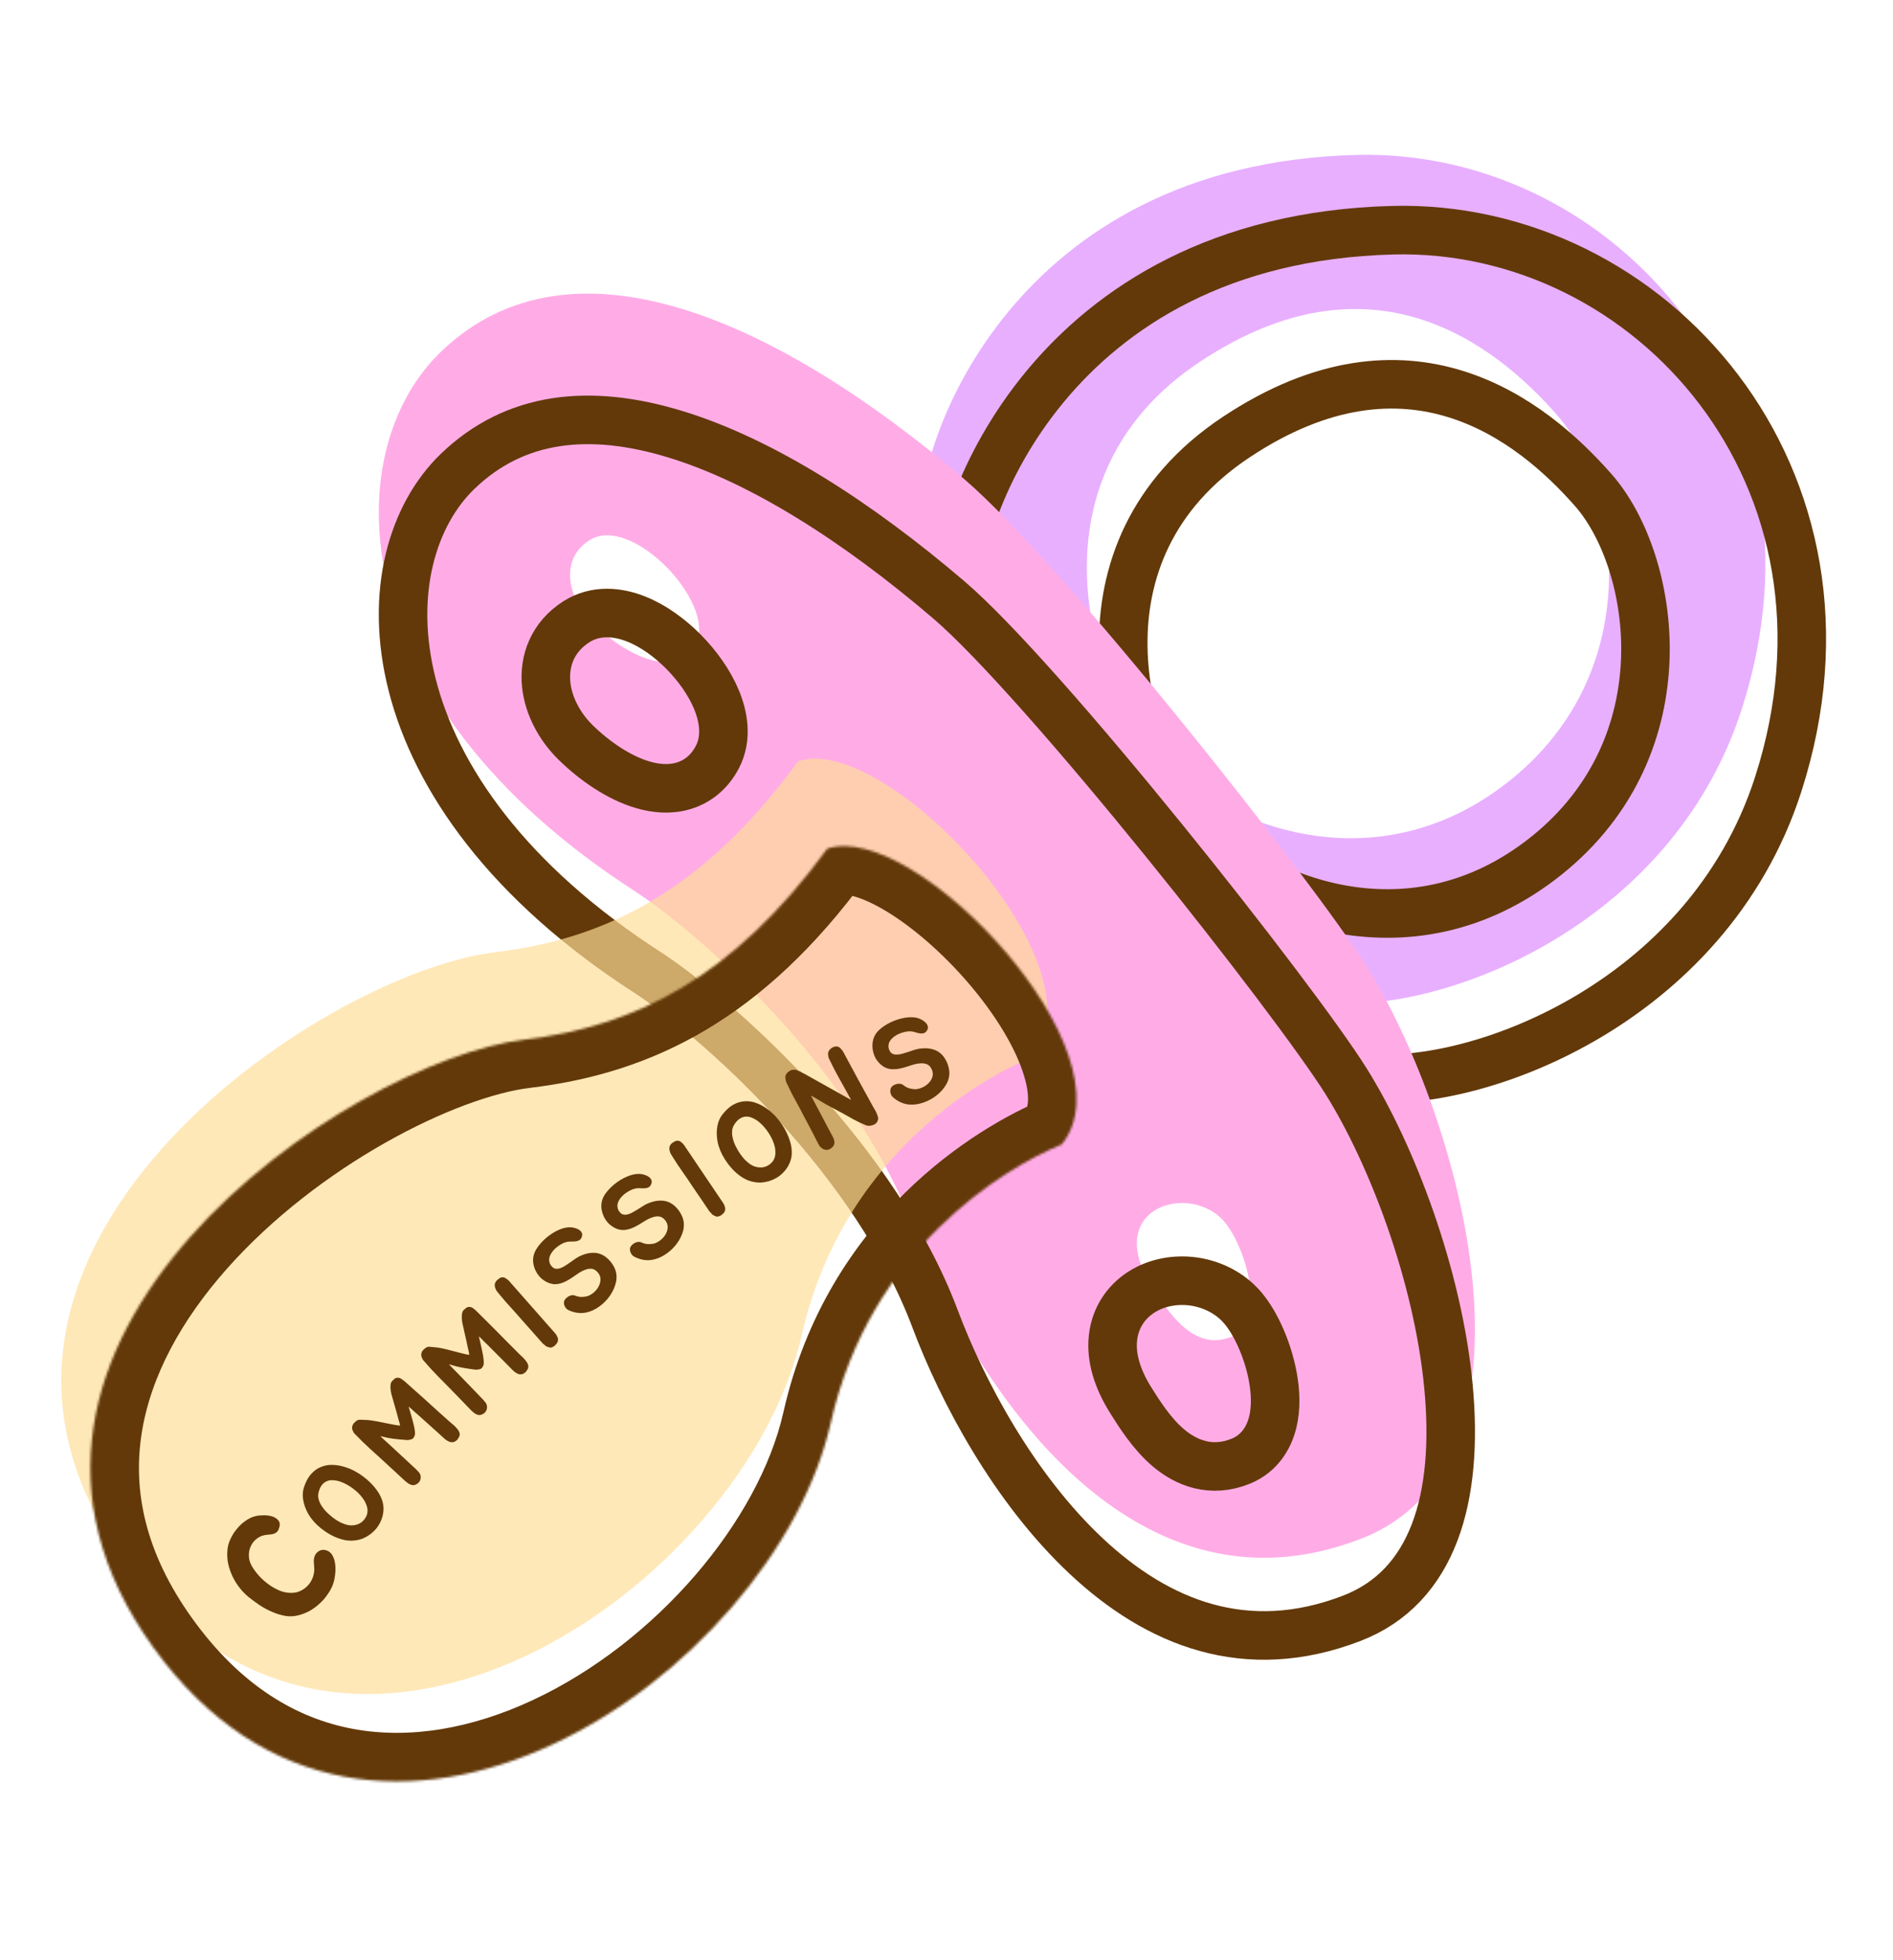 <svg width="780" height="807" viewBox="0 0 780 807" fill="none" xmlns="http://www.w3.org/2000/svg">
<g filter="url(#filter0_d_9_189)">
<g filter="url(#filter1_i_9_189)">
<path fill-rule="evenodd" clip-rule="evenodd" d="M716.671 309.069C687.226 400.33 589.631 435.562 544.465 429.652C508.899 375.118 480.482 338.275 378.769 227.924C377.538 199.982 415.718 84.582 557.713 80.804C663.976 77.978 757.424 182.764 716.671 309.069ZM640.5 187.819C666.162 216.988 678.506 292.576 621.131 338.431C563.757 384.287 497.763 354.672 472.453 325.564C447.142 296.457 422.468 213.039 493.402 165.989C564.336 118.939 614.838 158.649 640.5 187.819Z" fill="#E8AFFF"/>
</g>
<path fill-rule="evenodd" clip-rule="evenodd" d="M716.671 309.069C687.226 400.33 589.631 435.562 544.465 429.652C508.899 375.118 480.482 338.275 378.769 227.924C377.538 199.982 415.718 84.582 557.713 80.804C663.976 77.978 757.424 182.764 716.671 309.069ZM640.5 187.819C666.162 216.988 678.506 292.576 621.131 338.431C563.757 384.287 497.763 354.672 472.453 325.564C447.142 296.457 422.468 213.039 493.402 165.989C564.336 118.939 614.838 158.649 640.5 187.819Z" stroke="#633909" stroke-width="20"/>
<g filter="url(#filter2_i_9_189)">
<path fill-rule="evenodd" clip-rule="evenodd" d="M544.614 661.747C448.269 698.884 383.024 594.126 359.949 532.661C336.874 471.196 277.415 416.45 246.521 395.6C124.722 317.646 122.362 214.545 165.647 172.888C219.753 120.818 305.42 160.567 381.29 225.288C421.547 259.629 525.527 391.462 547.159 426.019C586.416 488.734 625.038 630.746 544.614 661.747ZM228.109 284.534C242.112 298.298 262.967 308.137 270.757 293.08C279.324 276.519 244.265 239.494 226.933 250.44C214.222 258.467 218.09 274.685 228.109 284.534ZM458.309 557.193C465.516 568.732 476.031 584.8 491.527 578.453C507.022 572.105 496.559 538.266 486.833 529.363C471.55 515.373 439.178 526.562 458.309 557.193Z" fill="#FFACE6"/>
</g>
<path d="M541.017 652.416C497.504 669.188 461.036 654.386 431.638 626.878C401.911 599.063 380.533 559.038 369.311 529.147C357.175 496.821 335.678 466.704 313.595 442.204C291.487 417.676 268.291 398.228 252.115 387.311L252.014 387.242L251.912 387.177C192.655 349.252 163.512 305.916 153.866 268.158C144.175 230.223 154.011 197.965 172.581 180.094C196.167 157.395 226.889 154 262.383 164.855C298.168 175.799 337.332 200.934 374.8 232.896C394.109 249.368 429.601 290.166 463.444 331.873C497.191 373.464 528.231 414.629 538.682 431.325C557.547 461.462 576.461 511.166 580.812 556.727C585.236 603.047 574.45 639.529 541.017 652.416ZM248.981 309.22C254.078 310.696 259.93 311.325 265.647 309.612C271.699 307.798 276.538 303.668 279.638 297.676C283.782 289.666 282.001 280.767 279.188 274.035C276.239 266.979 271.294 260.096 265.663 254.409C260.05 248.74 253.178 243.679 245.945 240.845C238.818 238.052 229.689 236.872 221.593 241.985C211.66 248.258 208.085 258.204 209.047 267.802C209.954 276.844 214.758 285.432 221.098 291.665C228.793 299.228 238.901 306.301 248.981 309.22ZM465.317 582.136C472.636 588.384 483.04 592.735 495.317 587.706C502.958 584.576 506.829 578.094 508.402 571.771C509.918 565.679 509.562 559.018 508.474 553.068C507.365 547 505.359 540.925 502.914 535.675C500.555 530.608 497.406 525.484 493.586 521.987C482.651 511.977 465.758 510.765 454.271 518.125C448.142 522.051 443.56 528.457 442.61 536.826C441.69 544.923 444.294 553.631 449.827 562.49C453.313 568.071 458.495 576.314 465.317 582.136Z" stroke="#633909" stroke-width="20"/>
<mask id="path-4-inside-1_9_189" fill="white">
<path d="M326.322 571.913C342.46 500.455 397.138 467.339 421.505 457.26C451.787 419.471 360.908 323.352 324.883 335.484C285.641 389.149 245.224 408.72 200.118 414.116C127.738 422.774 -43.609 538.517 47.141 664.392C137.892 790.267 302.904 675.603 326.322 571.913Z"/>
</mask>
<g filter="url(#filter3_i_9_189)">
<path d="M326.322 571.913C342.46 500.455 397.138 467.339 421.505 457.26C451.787 419.471 360.908 323.352 324.883 335.484C285.641 389.149 245.224 408.72 200.118 414.116C127.738 422.774 -43.609 538.517 47.141 664.392C137.892 790.267 302.904 675.603 326.322 571.913Z" fill="#FFDE97" fill-opacity="0.68"/>
</g>
<path d="M421.505 457.26L429.15 475.741L433.899 473.777L437.113 469.766L421.505 457.26ZM326.322 571.913L345.83 576.319L326.322 571.913ZM47.141 664.392L30.918 676.088L30.918 676.088L47.141 664.392ZM200.118 414.116L202.493 433.974L202.493 433.974L200.118 414.116ZM324.883 335.484L318.5 316.529L312.485 318.555L308.738 323.678L324.883 335.484ZM421.505 457.26L413.861 438.778C386.264 450.193 324.938 487.253 306.813 567.507L326.322 571.913L345.83 576.319C359.982 513.656 408.011 484.485 429.15 475.741L421.505 457.26ZM326.322 571.913L306.813 567.507C296.683 612.36 254.393 662.393 203.528 686.113C178.538 697.767 152.945 702.351 129.421 697.966C106.333 693.661 83.328 680.386 63.364 652.695L47.141 664.392L30.918 676.088C56.329 711.335 87.982 730.929 122.09 737.288C155.761 743.565 189.9 736.604 220.434 722.365C280.617 694.3 332.542 635.157 345.83 576.319L326.322 571.913ZM47.141 664.392L63.364 652.695C43.535 625.191 38.769 599.6 42.345 576.454C46.016 552.703 58.805 529.574 77.425 508.561C95.988 487.611 119.522 469.722 142.761 456.583C166.273 443.29 187.958 435.713 202.493 433.974L200.118 414.116L197.742 394.257C176.087 396.848 149.211 406.986 123.075 421.763C96.665 436.694 69.463 457.232 47.487 482.034C25.566 506.773 8.01 536.723 2.815 570.346C-2.475 604.574 5.372 640.655 30.918 676.088L47.141 664.392ZM200.118 414.116L202.493 433.974C253.311 427.895 298.635 405.262 341.027 347.289L324.883 335.484L308.738 323.678C272.648 373.035 237.136 389.545 197.742 394.257L200.118 414.116ZM324.883 335.484L331.265 354.438C330.82 354.588 331.929 354.08 335.544 355.029C339.038 355.945 343.642 357.915 349.12 361.213C360.076 367.81 372.286 378.364 382.899 390.697C393.585 403.115 401.585 416.097 405.321 427.044C409.221 438.47 407.188 443.144 405.898 444.753L421.505 457.26L437.113 469.766C450.964 452.481 448.927 430.969 443.177 414.124C437.265 396.8 425.971 379.425 413.219 364.607C400.394 349.703 385.023 336.14 369.753 326.946C362.118 322.348 353.948 318.503 345.695 316.338C337.563 314.204 327.952 313.347 318.5 316.529L324.883 335.484Z" fill="#633909" mask="url(#path-4-inside-1_9_189)"/>
<path d="M117.795 624.279C119.129 624.521 120.144 625.191 120.84 626.289C121.5 627.363 121.922 628.634 122.104 630.104C122.286 631.574 122.266 633.112 122.044 634.719C121.846 636.29 121.509 637.688 121.031 638.913C120.482 640.243 119.743 641.547 118.815 642.825C117.946 644.092 116.908 645.268 115.698 646.353C114.548 647.427 113.269 648.387 111.862 649.232C110.444 650.019 108.962 650.633 107.418 651.074C105.553 651.606 103.675 651.742 101.785 651.481C99.884 651.16 98.016 650.603 96.18 649.81C94.344 649.017 92.604 648.084 90.961 647.009C89.307 645.875 87.795 644.761 86.425 643.666C85.195 642.668 84.021 641.475 82.903 640.088C81.785 638.701 80.81 637.179 79.98 635.523C79.138 633.808 78.498 632.025 78.061 630.173C77.647 628.286 77.53 626.344 77.71 624.346C77.825 622.821 78.234 621.317 78.94 619.835C79.635 618.294 80.523 616.885 81.604 615.609C82.675 614.274 83.879 613.159 85.216 612.265C86.542 611.312 87.911 610.673 89.324 610.348C90.202 610.123 91.287 610.012 92.576 610.017C93.891 609.987 95.102 610.145 96.21 610.49C97.317 610.836 98.18 611.427 98.796 612.264C99.401 613.041 99.447 614.106 98.932 615.461C98.735 616.05 98.469 616.514 98.133 616.853C97.762 617.167 97.362 617.411 96.934 617.583C96.471 617.731 95.984 617.837 95.474 617.901C94.965 617.966 94.467 618.012 93.981 618.042C92.382 618.187 91.02 618.701 89.896 619.586C88.737 620.447 87.877 621.513 87.316 622.784C86.744 623.995 86.49 625.347 86.554 626.839C86.606 628.272 87.015 629.638 87.779 630.938C88.589 632.321 89.595 633.683 90.797 635.024C91.987 636.306 93.31 637.471 94.764 638.52C96.182 639.544 97.674 640.386 99.24 641.045C100.83 641.669 102.405 641.974 103.968 641.958C105.198 641.974 106.355 641.759 107.438 641.311C108.545 640.828 109.529 640.184 110.392 639.379C111.254 638.573 111.941 637.647 112.452 636.601C112.986 635.519 113.321 634.352 113.456 633.099C113.508 632.721 113.519 632.289 113.49 631.803C113.45 631.259 113.41 630.714 113.369 630.169C113.329 629.624 113.306 629.091 113.301 628.57C113.32 628.014 113.422 627.489 113.606 626.994C113.829 626.216 114.317 625.542 115.07 624.972C115.847 624.366 116.755 624.135 117.795 624.279ZM109.267 598.397C110.02 596.135 111 594.335 112.208 592.997C113.437 591.632 114.825 590.654 116.374 590.061C117.896 589.447 119.503 589.18 121.195 589.26C122.907 589.313 124.624 589.627 126.345 590.201C127.645 590.607 128.923 591.145 130.181 591.817C131.438 592.488 132.622 593.25 133.733 594.103C134.838 594.909 135.858 595.795 136.791 596.762C137.745 597.702 138.559 598.658 139.232 599.629C139.703 600.266 140.102 600.887 140.427 601.492C140.753 602.097 141.047 602.741 141.31 603.424C141.903 604.973 142.131 606.548 141.995 608.151C141.879 609.728 141.473 611.241 140.775 612.691C140.313 613.689 139.726 614.629 139.015 615.511C138.277 616.372 137.46 617.148 136.561 617.836C135.637 618.504 134.644 619.073 133.58 619.543C132.511 619.966 131.391 620.24 130.219 620.365C128.792 620.542 127.363 620.482 125.932 620.185C124.476 619.867 123.075 619.401 121.729 618.787C120.357 618.151 119.069 617.412 117.864 616.57C116.66 615.727 115.57 614.848 114.595 613.933C113.698 613.081 112.819 612.073 111.959 610.909C111.121 609.719 110.425 608.43 109.874 607.043C109.322 605.657 108.968 604.237 108.813 602.784C108.652 601.284 108.803 599.821 109.267 598.397ZM133.27 602.722C132.301 601.427 131.031 600.188 129.458 599.006C127.885 597.823 126.246 596.908 124.541 596.261C123.481 595.877 122.461 595.655 121.483 595.594C120.499 595.486 119.598 595.594 118.78 595.919C117.982 596.218 117.269 596.757 116.642 597.535C116.014 598.313 115.546 599.371 115.239 600.708C115.064 601.509 115.056 602.316 115.214 603.128C115.394 603.915 115.69 604.689 116.103 605.451C116.538 606.187 117.03 606.904 117.579 607.604C118.149 608.278 118.735 608.879 119.337 609.407C119.969 610.003 120.673 610.591 121.446 611.172C122.193 611.732 122.996 612.25 123.853 612.727C124.705 613.158 125.573 613.515 126.457 613.799C127.315 614.063 128.181 614.184 129.056 614.161C130.378 614.114 131.551 613.775 132.574 613.144C133.591 612.466 134.352 611.602 134.856 610.552C135.695 608.874 135.627 607.02 134.651 604.992C134.331 604.22 133.871 603.463 133.27 602.722ZM171.708 573.619C171.982 573.912 172.257 574.229 172.533 574.57C172.809 574.911 173.026 575.266 173.186 575.636C173.37 576.028 173.446 576.39 173.415 576.722C173.415 577.218 173.26 577.662 172.948 578.054C172.758 578.512 172.492 578.879 172.152 579.155C171.811 579.431 171.456 579.648 171.086 579.808C170.55 579.951 170.056 579.975 169.603 579.879C169.147 579.736 168.714 579.544 168.301 579.305C167.888 579.065 167.497 578.777 167.127 578.441C166.756 578.105 166.411 577.791 166.09 577.5L163.203 574.878L157.506 569.772C157.111 569.414 156.803 569.133 156.581 568.932C156.358 568.73 156.161 568.551 155.988 568.394C155.791 568.215 155.57 568.037 155.325 567.86C155.079 567.635 154.733 567.322 154.289 566.918C154.215 566.851 154.092 566.739 153.919 566.582C153.744 566.378 153.227 565.931 152.368 565.241C153.098 567.66 153.665 569.639 154.069 571.177C154.472 572.667 154.742 573.881 154.882 574.819C155.019 575.709 155.041 576.404 154.947 576.904C154.828 577.381 154.625 577.804 154.335 578.172C154.181 578.392 153.965 578.556 153.687 578.664C153.409 578.771 153.106 578.857 152.779 578.92C152.474 578.958 152.169 578.996 151.864 579.035C151.557 579.026 151.284 579.003 151.047 578.968C149.768 578.888 148.275 578.747 146.566 578.546C144.858 578.346 142.904 577.968 140.707 577.413C140.731 577.435 141.127 577.817 141.895 578.559C142.684 579.276 143.671 580.172 144.856 581.248C146.016 582.301 147.263 583.457 148.598 584.714C149.93 585.924 151.165 587.068 152.303 588.146C153.463 589.199 154.426 590.096 155.193 590.838C155.936 591.557 156.296 591.929 156.274 591.954C156.693 592.335 156.998 592.792 157.189 593.326C157.355 593.837 157.393 594.366 157.301 594.913C157.232 595.436 157.008 595.93 156.629 596.397C156.25 596.864 155.69 597.233 154.948 597.504C154.459 597.646 153.951 597.635 153.424 597.472C152.92 597.284 152.485 597.069 152.119 596.827C151.751 596.538 151.396 596.26 151.052 595.993C150.732 595.702 150.399 595.399 150.053 595.085L147.199 592.427L141.533 587.213L136.573 582.709C134.426 580.759 132.383 578.769 130.445 576.739C130.173 576.492 129.949 576.244 129.772 575.993C129.592 575.695 129.436 575.395 129.304 575.095C129.088 574.539 129.027 574.011 129.121 573.511C129.235 572.939 129.483 572.443 129.864 572.024C130.021 571.851 130.179 571.702 130.338 571.576C130.495 571.404 130.653 571.254 130.812 571.129C131.359 570.725 132.036 570.574 132.843 570.677C133.648 570.732 134.369 570.757 135.006 570.75C135.407 570.754 135.869 570.791 136.391 570.86C136.914 570.929 137.449 571.01 137.996 571.101C138.543 571.193 139.067 571.286 139.567 571.38C140.067 571.473 140.507 571.558 140.889 571.634C142.508 571.934 143.973 572.229 145.285 572.52C146.619 572.786 147.797 572.977 148.817 573.093C148.81 572.952 148.79 572.776 148.756 572.565C148.698 572.332 148.639 572.099 148.581 571.866C148.52 571.585 148.449 571.341 148.368 571.133C148.31 570.899 148.254 570.713 148.2 570.574C148.029 569.969 147.871 569.375 147.725 568.792C147.554 568.187 147.382 567.558 147.209 566.905C147.034 566.206 146.822 565.473 146.572 564.706C146.345 563.915 146.089 563.007 145.804 561.982C145.665 561.541 145.508 560.994 145.335 560.341C145.162 559.689 145.035 559.011 144.954 558.307C144.873 557.603 144.865 556.942 144.93 556.326C144.992 555.662 145.203 555.132 145.561 554.738C145.74 554.54 145.91 554.379 146.069 554.253C146.203 554.105 146.35 553.968 146.509 553.842C146.803 553.569 147.196 553.408 147.689 553.361C148.066 553.343 148.41 553.385 148.722 553.488C149.132 553.681 149.46 553.866 149.704 554.043C149.9 554.175 150.071 554.308 150.219 554.443C150.39 554.552 150.549 554.674 150.697 554.809C152.079 556.064 153.46 557.295 154.839 558.503C156.219 559.711 157.6 560.942 158.982 562.197C160.66 563.721 162.387 565.289 164.164 566.903C165.963 568.492 167.702 570.048 169.38 571.572C169.725 571.885 170.106 572.209 170.524 572.543C170.941 572.877 171.336 573.236 171.708 573.619ZM200.154 545.744C200.411 546.053 200.668 546.384 200.925 546.74C201.181 547.095 201.379 547.462 201.518 547.84C201.68 548.242 201.736 548.608 201.687 548.937C201.66 549.432 201.48 549.867 201.147 550.242C200.932 550.688 200.646 551.039 200.291 551.296C199.935 551.553 199.569 551.751 199.191 551.889C198.648 552.003 198.153 552 197.706 551.879C197.259 551.711 196.836 551.495 196.437 551.233C196.039 550.971 195.664 550.662 195.313 550.306C194.962 549.95 194.634 549.618 194.33 549.309L191.592 546.532L186.186 541.119C185.811 540.739 185.519 540.442 185.308 540.229C185.098 540.015 184.91 539.825 184.747 539.659C184.559 539.469 184.349 539.279 184.114 539.089C183.88 538.851 183.553 538.519 183.131 538.092C183.061 538.02 182.944 537.902 182.78 537.736C182.617 537.522 182.125 537.047 181.306 536.311C181.901 538.766 182.358 540.773 182.677 542.331C182.996 543.842 183.199 545.069 183.287 546.013C183.375 546.909 183.358 547.604 183.237 548.098C183.092 548.569 182.865 548.979 182.556 549.331C182.39 549.542 182.165 549.693 181.881 549.786C181.598 549.878 181.291 549.946 180.96 549.991C180.654 550.013 180.347 550.034 180.041 550.055C179.734 550.03 179.464 549.992 179.228 549.943C177.956 549.793 176.473 549.57 174.778 549.275C173.083 548.98 171.154 548.495 168.99 547.82C169.014 547.843 169.388 548.247 170.113 549.03C170.862 549.789 171.798 550.739 172.921 551.878C174.021 552.994 175.202 554.216 176.466 555.545C177.729 556.827 178.899 558.038 179.975 559.177C181.075 560.292 181.988 561.242 182.713 562.025C183.414 562.784 183.753 563.175 183.73 563.199C184.128 563.602 184.407 564.076 184.568 564.619C184.706 565.139 184.714 565.669 184.592 566.21C184.494 566.728 184.243 567.21 183.839 567.655C183.435 568.099 182.855 568.437 182.1 568.667C181.604 568.782 181.097 568.743 180.58 568.55C180.087 568.335 179.664 568.096 179.312 567.834C178.961 567.525 178.621 567.228 178.293 566.943C177.989 566.634 177.673 566.314 177.346 565.982L174.643 563.169L169.273 557.651L164.57 552.879C162.534 550.814 160.604 548.714 158.781 546.58C158.524 546.319 158.313 546.058 158.15 545.797C157.987 545.49 157.848 545.182 157.733 544.875C157.548 544.308 157.516 543.778 157.638 543.283C157.783 542.719 158.058 542.238 158.461 541.84C158.628 541.676 158.794 541.536 158.959 541.419C159.126 541.255 159.292 541.115 159.457 540.998C160.026 540.625 160.71 540.512 161.51 540.659C162.311 540.759 163.03 540.823 163.666 540.852C164.066 540.878 164.526 540.94 165.043 541.038C165.561 541.136 166.091 541.246 166.632 541.368C167.173 541.49 167.691 541.611 168.185 541.732C168.679 541.854 169.115 541.963 169.491 542.06C171.091 542.449 172.538 542.824 173.832 543.187C175.149 543.527 176.314 543.782 177.326 543.955C177.327 543.813 177.317 543.636 177.295 543.424C177.249 543.188 177.204 542.952 177.159 542.716C177.113 542.433 177.056 542.185 176.987 541.972C176.942 541.736 176.896 541.547 176.85 541.406C176.713 540.792 176.587 540.19 176.474 539.6C176.337 538.986 176.2 538.348 176.063 537.688C175.927 536.979 175.755 536.236 175.549 535.456C175.366 534.654 175.16 533.733 174.932 532.694C174.817 532.246 174.692 531.691 174.555 531.03C174.418 530.369 174.329 529.685 174.287 528.977C174.245 528.27 174.273 527.61 174.372 526.998C174.471 526.339 174.71 525.822 175.09 525.447C175.28 525.26 175.458 525.108 175.624 524.991C175.766 524.851 175.92 524.723 176.086 524.606C176.394 524.349 176.796 524.21 177.291 524.19C177.668 524.193 178.01 524.254 178.315 524.374C178.714 524.589 179.031 524.792 179.265 524.982C179.453 525.125 179.617 525.268 179.757 525.41C179.921 525.529 180.074 525.66 180.214 525.802C181.525 527.131 182.835 528.437 184.146 529.719C185.457 531.002 186.767 532.307 188.078 533.637C189.669 535.251 191.307 536.913 192.992 538.622C194.701 540.308 196.351 541.958 197.942 543.572C198.27 543.904 198.632 544.248 199.031 544.605C199.429 544.961 199.803 545.341 200.154 545.744ZM206.523 538.01L203.915 535.044L199.029 529.552C198.34 528.737 197.616 527.909 196.857 527.067C196.098 526.226 195.316 525.359 194.513 524.468C193.709 523.577 192.995 522.785 192.37 522.092C191.745 521.399 191.066 520.597 190.334 519.686L190.2 519.537C190.002 519.267 189.791 519.008 189.568 518.761C189.347 518.466 189.114 518.183 188.868 517.91C188.491 517.443 188.192 516.837 187.971 516.094C187.832 515.591 187.824 515.06 187.947 514.5C188.165 513.944 188.459 513.499 188.83 513.165C189.028 512.986 189.213 512.842 189.384 512.733C189.557 512.577 189.729 512.444 189.9 512.335C190.266 512.094 190.685 511.986 191.156 512.01C191.416 512 191.73 512.075 192.1 512.236C192.283 512.34 192.454 512.455 192.613 512.581C192.774 512.66 192.934 512.763 193.093 512.889C193.274 513.04 193.431 513.19 193.565 513.338C193.724 513.465 193.87 513.602 194.004 513.75C194.16 513.924 194.293 514.096 194.402 514.267C194.514 514.39 194.637 514.527 194.771 514.675L195.34 515.306L212.496 534.779L212.83 535.15C212.897 535.224 212.974 535.334 213.061 535.481C213.151 535.58 213.25 535.714 213.359 535.885C213.421 536.054 213.494 536.235 213.579 536.428C213.666 536.574 213.751 536.743 213.836 536.937C213.873 537.127 213.898 537.329 213.911 537.542C213.926 537.708 213.916 537.897 213.881 538.107C213.862 538.484 213.663 538.91 213.284 539.386C212.75 540.138 212.063 540.645 211.223 540.908C210.748 540.978 210.314 540.92 209.922 540.735C209.781 540.728 209.677 540.687 209.61 540.613C209.541 540.585 209.482 540.571 209.435 540.568C209.388 540.566 209.33 540.551 209.261 540.524C209.099 540.445 208.951 540.354 208.814 540.253C208.656 540.127 208.509 539.989 208.375 539.841C208.239 539.739 208.103 539.638 207.966 539.536C207.855 539.413 207.731 539.3 207.594 539.199C207.391 539.023 207.201 538.813 207.025 538.567L206.523 538.01ZM232.925 503.175C233.353 503.424 233.786 503.756 234.225 504.171C234.667 504.54 235.081 504.953 235.469 505.411C235.856 505.869 236.205 506.36 236.516 506.883C236.831 507.359 237.077 507.805 237.255 508.222C238.052 509.992 238.249 511.877 237.844 513.877C237.418 515.852 236.599 517.723 235.386 519.49C234.199 521.235 232.711 522.754 230.923 524.047C229.161 525.318 227.329 526.146 225.428 526.53C224.226 526.76 223.053 526.792 221.908 526.625C220.763 526.458 219.643 526.139 218.547 525.668C218.157 525.517 217.787 525.285 217.434 524.972C217.086 524.611 216.823 524.223 216.645 523.806C216.446 523.363 216.353 522.918 216.367 522.469C216.36 521.996 216.517 521.536 216.838 521.09C217.049 520.824 217.308 520.562 217.614 520.303C217.945 520.024 218.306 519.806 218.697 519.649C219.067 519.468 219.466 519.371 219.893 519.359C220.298 519.322 220.717 519.405 221.149 519.607C221.881 519.905 222.695 520.068 223.592 520.096C224.492 520.077 225.353 519.96 226.176 519.745C227.252 519.315 228.189 518.72 228.987 517.959C229.809 517.176 230.424 516.329 230.832 515.417C231.265 514.484 231.462 513.554 231.421 512.628C231.359 511.677 231.016 510.832 230.392 510.094C229.876 509.483 229.367 509.062 228.866 508.83C228.344 508.574 227.809 508.458 227.263 508.483C226.721 508.461 226.146 508.555 225.537 508.764C224.953 508.951 224.34 509.207 223.698 509.532C222.98 509.921 222.28 510.359 221.601 510.846C220.947 511.311 220.269 511.775 219.568 512.236C218.867 512.698 218.157 513.123 217.439 513.512C216.72 513.901 215.961 514.216 215.16 514.456C213.58 514.962 212.065 514.977 210.615 514.5C209.165 514.024 207.892 513.266 206.796 512.228C205.726 511.168 204.909 509.917 204.344 508.474C203.758 507.006 203.541 505.509 203.692 503.984C203.883 502.558 204.409 501.218 205.271 499.966C206.137 498.667 207.236 497.411 208.568 496.198C209.31 495.527 210.096 494.907 210.924 494.338C211.778 493.748 212.637 493.24 213.5 492.816C214.389 492.37 215.257 492.029 216.105 491.793C216.978 491.535 217.805 491.403 218.586 491.398C219.132 491.373 219.754 491.437 220.451 491.59C221.126 491.718 221.757 491.948 222.344 492.281C222.909 492.589 223.337 492.992 223.626 493.489C223.941 493.965 223.986 494.56 223.76 495.274C223.568 495.873 223.27 496.321 222.867 496.618C222.467 496.869 222.027 497.044 221.545 497.146C221.042 497.222 220.53 497.262 220.009 497.265C219.489 497.269 219.015 497.276 218.588 497.288C217.471 497.36 216.327 497.737 215.158 498.419C213.989 499.101 213.002 499.87 212.197 500.725C211.702 501.275 211.287 501.843 210.954 502.43C210.621 503.017 210.405 503.614 210.307 504.221C210.234 504.806 210.29 505.414 210.473 506.044C210.661 506.627 211.017 507.178 211.541 507.695C211.911 508.081 212.316 508.328 212.756 508.435C213.222 508.522 213.683 508.525 214.139 508.445C214.621 508.344 215.095 508.183 215.563 507.962C216.031 507.741 216.478 507.494 216.903 507.223C218.177 506.407 219.42 505.554 220.63 504.662C221.84 503.77 223.176 503.078 224.636 502.586C226.122 502.072 227.572 501.85 228.985 501.922C230.398 501.993 231.711 502.411 232.925 503.175ZM261.112 481.923C261.527 482.193 261.943 482.547 262.359 482.985C262.781 483.375 263.174 483.809 263.537 484.287C263.9 484.765 264.223 485.273 264.507 485.811C264.797 486.303 265.019 486.761 265.176 487.187C265.88 488.996 265.979 490.889 265.472 492.865C264.944 494.815 264.029 496.641 262.726 498.343C261.45 500.024 259.886 501.464 258.034 502.662C256.208 503.841 254.336 504.573 252.417 504.858C251.205 505.026 250.031 504.997 248.897 504.77C247.762 504.544 246.66 504.168 245.589 503.641C245.208 503.471 244.85 503.219 244.515 502.888C244.186 502.51 243.943 502.109 243.787 501.683C243.611 501.231 243.541 500.781 243.578 500.334C243.595 499.861 243.776 499.41 244.12 498.981C244.345 498.726 244.617 498.477 244.935 498.235C245.28 497.973 245.652 497.774 246.051 497.638C246.43 497.476 246.833 497.4 247.26 497.411C247.667 497.395 248.081 497.499 248.502 497.723C249.217 498.058 250.022 498.263 250.916 498.338C251.816 498.365 252.682 498.293 253.515 498.121C254.612 497.747 255.579 497.201 256.414 496.483C257.276 495.744 257.934 494.93 258.389 494.04C258.87 493.13 259.114 492.212 259.121 491.285C259.109 490.332 258.81 489.471 258.225 488.701C257.741 488.064 257.255 487.617 256.766 487.36C256.258 487.077 255.73 486.933 255.184 486.93C254.643 486.88 254.064 486.944 253.445 487.121C252.853 487.278 252.227 487.502 251.569 487.793C250.831 488.145 250.11 488.546 249.407 488.997C248.729 489.428 248.029 489.856 247.305 490.28C246.581 490.705 245.85 491.093 245.112 491.444C244.374 491.796 243.599 492.07 242.787 492.269C241.183 492.692 239.67 492.629 238.246 492.078C236.822 491.527 235.591 490.705 234.55 489.611C233.537 488.498 232.785 487.206 232.296 485.735C231.786 484.239 231.647 482.733 231.877 481.218C232.141 479.803 232.736 478.492 233.662 477.287C234.594 476.034 235.757 474.837 237.149 473.694C237.925 473.063 238.742 472.484 239.598 471.959C240.482 471.413 241.365 470.951 242.25 470.572C243.16 470.173 244.045 469.877 244.904 469.685C245.789 469.473 246.622 469.384 247.402 469.419C247.949 469.422 248.566 469.519 249.254 469.707C249.922 469.87 250.54 470.133 251.109 470.496C251.658 470.832 252.064 471.256 252.327 471.768C252.617 472.26 252.631 472.856 252.369 473.558C252.146 474.146 251.825 474.578 251.407 474.854C250.995 475.083 250.546 475.236 250.06 475.313C249.554 475.362 249.04 475.376 248.52 475.352C248 475.329 247.526 475.312 247.1 475.301C245.98 475.315 244.818 475.632 243.616 476.253C242.413 476.874 241.387 477.591 240.539 478.403C240.016 478.926 239.573 479.472 239.21 480.041C238.847 480.61 238.6 481.195 238.471 481.796C238.368 482.377 238.392 482.987 238.542 483.626C238.699 484.218 239.026 484.786 239.523 485.33C239.872 485.734 240.264 486.002 240.698 486.132C241.159 486.243 241.619 486.27 242.079 486.213C242.565 486.137 243.048 486.001 243.526 485.804C244.005 485.608 244.464 485.385 244.902 485.135C246.217 484.387 247.502 483.599 248.757 482.771C250.012 481.943 251.381 481.321 252.865 480.905C254.376 480.469 255.835 480.323 257.243 480.467C258.65 480.611 259.94 481.097 261.112 481.923ZM275.422 483.542L273.216 480.265L269.076 474.192C268.496 473.295 267.884 472.381 267.239 471.449C266.595 470.517 265.931 469.558 265.248 468.571C264.566 467.584 263.959 466.707 263.428 465.939C262.897 465.172 262.327 464.289 261.718 463.292L261.604 463.127C261.442 462.834 261.266 462.551 261.076 462.277C260.895 461.956 260.7 461.645 260.492 461.343C260.178 460.831 259.959 460.192 259.834 459.427C259.761 458.91 259.821 458.382 260.015 457.843C260.302 457.32 260.651 456.916 261.062 456.632C261.282 456.48 261.483 456.361 261.667 456.275C261.858 456.142 262.046 456.032 262.23 455.946C262.624 455.754 263.053 455.701 263.517 455.785C263.776 455.809 264.078 455.924 264.424 456.13C264.593 456.257 264.748 456.393 264.889 456.538C265.038 456.637 265.184 456.76 265.325 456.905C265.485 457.078 265.622 457.247 265.736 457.411C265.877 457.557 266.005 457.712 266.118 457.876C266.251 458.068 266.361 458.256 266.447 458.439C266.542 458.576 266.646 458.727 266.76 458.892L267.244 459.591L281.76 481.103L282.045 481.514C282.102 481.596 282.164 481.715 282.231 481.871C282.307 481.981 282.388 482.127 282.475 482.311C282.515 482.486 282.564 482.674 282.623 482.877C282.69 483.033 282.754 483.212 282.813 483.415C282.825 483.608 282.824 483.812 282.809 484.025C282.803 484.191 282.769 484.377 282.708 484.581C282.64 484.952 282.388 485.35 281.952 485.773C281.325 486.45 280.579 486.865 279.712 487.018C279.232 487.027 278.809 486.914 278.444 486.68C278.305 486.654 278.207 486.6 278.15 486.518C278.085 486.482 278.029 486.46 277.983 486.452C277.936 486.443 277.88 486.421 277.815 486.385C277.666 486.286 277.53 486.178 277.407 486.059C277.266 485.914 277.139 485.759 277.025 485.594C276.903 485.476 276.78 485.358 276.658 485.24C276.563 485.103 276.455 484.976 276.333 484.857C276.153 484.657 275.992 484.424 275.849 484.158L275.422 483.542ZM281.599 445.069C283.049 443.177 284.563 441.795 286.141 440.924C287.748 440.035 289.38 439.563 291.037 439.508C292.676 439.424 294.282 439.696 295.855 440.323C297.457 440.932 298.977 441.788 300.417 442.892C301.513 443.7 302.546 444.626 303.516 445.671C304.485 446.715 305.356 447.822 306.128 448.99C306.91 450.113 307.585 451.283 308.152 452.502C308.747 453.702 309.204 454.871 309.524 456.008C309.761 456.764 309.935 457.481 310.046 458.159C310.156 458.838 310.224 459.543 310.25 460.274C310.305 461.931 310.007 463.495 309.355 464.966C308.732 466.419 307.854 467.717 306.721 468.859C305.959 469.652 305.098 470.349 304.138 470.951C303.16 471.525 302.134 471.991 301.06 472.349C299.969 472.679 298.844 472.892 297.685 472.989C296.537 473.04 295.388 472.934 294.239 472.671C292.833 472.372 291.502 471.849 290.246 471.102C288.973 470.326 287.801 469.429 286.729 468.409C285.639 467.361 284.663 466.242 283.799 465.053C282.935 463.863 282.192 462.677 281.568 461.494C280.998 460.396 280.496 459.156 280.063 457.775C279.659 456.377 279.422 454.932 279.353 453.441C279.284 451.95 279.412 450.492 279.739 449.068C280.076 447.598 280.696 446.265 281.599 445.069ZM302.879 456.987C302.386 455.447 301.588 453.862 300.487 452.231C299.386 450.6 298.136 449.201 296.735 448.033C295.858 447.324 294.966 446.781 294.061 446.404C293.167 445.981 292.28 445.79 291.4 445.83C290.549 445.852 289.699 446.129 288.852 446.66C288.005 447.191 287.218 448.039 286.491 449.202C286.065 449.902 285.794 450.662 285.678 451.482C285.591 452.284 285.619 453.113 285.761 453.968C285.932 454.805 286.163 455.644 286.453 456.484C286.773 457.307 287.13 458.066 287.527 458.762C287.931 459.532 288.404 460.317 288.945 461.118C289.469 461.891 290.059 462.643 290.713 463.374C291.378 464.058 292.082 464.679 292.825 465.237C293.55 465.766 294.33 466.162 295.164 466.426C296.429 466.813 297.648 466.875 298.821 466.612C300.004 466.303 301.005 465.735 301.824 464.907C303.165 463.594 303.705 461.82 303.444 459.583C303.393 458.75 303.205 457.884 302.879 456.987ZM345.069 444.112C345.309 444.626 345.52 445.194 345.703 445.815C345.916 446.42 345.882 447.025 345.602 447.63C345.408 448.113 345.107 448.503 344.699 448.799C344.29 449.095 343.834 449.302 343.331 449.422C342.873 449.556 342.397 449.622 341.905 449.623C341.397 449.594 340.939 449.481 340.53 449.285C338.868 448.59 337.264 447.827 335.717 446.994C334.184 446.117 332.636 445.247 331.073 444.385L324.363 440.788C323.437 440.265 322.435 439.669 321.355 439.002C320.26 438.304 319.19 437.689 318.144 437.154L327.075 454.038L327.288 454.434C327.541 454.904 327.706 455.421 327.783 455.985C327.874 456.504 327.815 457.028 327.608 457.556C327.441 457.949 327.146 458.316 326.724 458.657C326.07 459.2 325.43 459.488 324.805 459.522C324.209 459.54 323.653 459.423 323.138 459.17C322.653 458.902 322.209 458.535 321.807 458.07C321.419 457.56 321.111 457.025 320.885 456.466L320.482 455.717L318.72 452.237L315.324 445.831C314.847 444.876 314.347 443.915 313.826 442.947C313.288 441.949 312.742 440.937 312.189 439.91C311.479 438.664 310.76 437.329 310.03 435.904C309.329 434.464 308.676 433.112 308.071 431.848C307.766 431.142 307.618 430.483 307.63 429.871C307.525 429.397 307.644 428.879 307.984 428.316C308.196 427.937 308.536 427.584 309.003 427.256C309.5 426.913 309.963 426.682 310.391 426.565C310.57 426.544 310.756 426.538 310.95 426.547C311.129 426.527 311.315 426.521 311.509 426.53C311.719 426.568 311.914 426.615 312.095 426.669C312.305 426.707 312.508 426.768 312.704 426.851C312.93 426.919 313.149 427.009 313.362 427.122C313.558 427.205 313.754 427.289 313.951 427.372C314.134 427.501 314.309 427.615 314.476 427.714C314.643 427.813 314.825 427.905 315.021 427.988L315.885 428.431L334.688 438.972L333.122 436.067C332.616 435.128 332.087 434.183 331.536 433.23C330.998 432.232 330.43 431.213 329.831 430.173C329.167 428.941 328.455 427.62 327.696 426.212C326.966 424.787 326.298 423.443 325.693 422.179C325.424 421.68 325.262 421.029 325.208 420.226C325.149 419.765 325.232 419.322 325.458 418.898C325.683 418.473 325.992 418.099 326.385 417.773C326.778 417.448 327.218 417.211 327.706 417.062C328.193 416.912 328.669 416.883 329.135 416.973C329.27 417.013 329.413 417.069 329.565 417.139C329.716 417.209 329.861 417.301 329.998 417.416C330.351 417.719 330.621 418.008 330.808 418.286C331.117 418.649 331.359 418.992 331.533 419.315C333.51 422.983 335.527 426.724 337.583 430.539C339.668 434.337 341.714 438.063 343.72 441.715C343.942 442.125 344.178 442.528 344.429 442.923C344.664 443.289 344.877 443.685 345.069 444.112ZM372.407 420.65C372.746 421.012 373.065 421.455 373.365 421.979C373.682 422.459 373.959 422.974 374.198 423.525C374.437 424.075 374.629 424.646 374.776 425.236C374.94 425.782 375.047 426.281 375.097 426.731C375.35 428.656 374.995 430.518 374.03 432.316C373.052 434.084 371.728 435.639 370.057 436.981C368.417 438.309 366.554 439.334 364.469 440.056C362.415 440.765 360.423 441.029 358.492 440.849C357.274 440.722 356.142 440.414 355.094 439.924C354.045 439.433 353.065 438.805 352.151 438.038C351.822 437.781 351.534 437.452 351.287 437.05C351.058 436.605 350.918 436.157 350.868 435.706C350.805 435.225 350.845 434.772 350.987 434.346C351.117 433.891 351.4 433.496 351.836 433.161C352.115 432.968 352.439 432.791 352.806 432.632C353.203 432.46 353.612 432.355 354.032 432.319C354.439 432.251 354.848 432.274 355.26 432.386C355.659 432.467 356.036 432.667 356.392 432.985C357.006 433.482 357.739 433.873 358.589 434.158C359.457 434.4 360.315 434.536 361.165 434.568C362.32 434.467 363.389 434.167 364.371 433.669C365.385 433.157 366.218 432.523 366.872 431.768C367.556 430.999 368.012 430.165 368.24 429.267C368.455 428.338 368.371 427.431 367.986 426.544C367.668 425.81 367.303 425.26 366.89 424.894C366.464 424.497 365.985 424.232 365.455 424.098C364.942 423.921 364.364 423.845 363.721 423.869C363.108 423.88 362.448 423.949 361.739 424.074C360.939 424.239 360.143 424.457 359.352 424.727C358.591 424.984 357.809 425.232 357.005 425.472C356.2 425.712 355.398 425.914 354.598 426.079C353.797 426.244 352.979 426.326 352.143 426.325C350.484 426.354 349.03 425.931 347.779 425.056C346.528 424.182 345.527 423.089 344.778 421.779C344.059 420.456 343.638 419.022 343.513 417.477C343.376 415.902 343.599 414.407 344.184 412.991C344.779 411.679 345.669 410.549 346.856 409.599C348.06 408.605 349.474 407.719 351.099 406.942C352.004 406.514 352.935 406.147 353.892 405.841C354.88 405.522 355.848 405.284 356.797 405.127C357.777 404.956 358.707 404.88 359.587 404.899C360.497 404.904 361.327 405.016 362.076 405.237C362.607 405.37 363.183 405.611 363.806 405.958C364.416 406.275 364.954 406.678 365.419 407.166C365.872 407.624 366.165 408.133 366.299 408.693C366.463 409.239 366.334 409.822 365.912 410.441C365.555 410.958 365.141 411.302 364.669 411.47C364.214 411.594 363.742 411.635 363.251 411.594C362.748 411.521 362.246 411.412 361.746 411.265C361.247 411.118 360.791 410.989 360.379 410.877C359.288 410.623 358.085 410.654 356.769 410.97C355.452 411.286 354.286 411.737 353.268 412.324C352.635 412.707 352.074 413.132 351.586 413.597C351.098 414.063 350.719 414.573 350.45 415.125C350.211 415.665 350.089 416.262 350.083 416.919C350.094 417.532 350.276 418.161 350.629 418.808C350.872 419.284 351.188 419.637 351.579 419.867C352 420.085 352.44 420.221 352.9 420.276C353.39 420.317 353.891 420.3 354.403 420.224C354.915 420.147 355.413 420.04 355.899 419.902C357.355 419.489 358.791 419.031 360.207 418.526C361.623 418.021 363.101 417.744 364.641 417.694C366.213 417.631 367.664 417.837 368.997 418.313C370.329 418.789 371.466 419.568 372.407 420.65Z" fill="#633909"/>
</g>
<defs>
<filter id="filter0_d_9_189" x="10.354" y="57.848" width="768.987" height="702.656" filterUnits="userSpaceOnUse" color-interpolation-filters="sRGB">
<feFlood flood-opacity="0" result="BackgroundImageFix"/>
<feColorMatrix in="SourceAlpha" type="matrix" values="0 0 0 0 0 0 0 0 0 0 0 0 0 0 0 0 0 0 127 0" result="hardAlpha"/>
<feOffset dx="16" dy="14"/>
<feGaussianBlur stdDeviation="13.45"/>
<feComposite in2="hardAlpha" operator="out"/>
<feColorMatrix type="matrix" values="0 0 0 0 0 0 0 0 0 0 0 0 0 0 0 0 0 0 0.35 0"/>
<feBlend mode="normal" in2="BackgroundImageFix" result="effect1_dropShadow_9_189"/>
<feBlend mode="normal" in="SourceGraphic" in2="effect1_dropShadow_9_189" result="shape"/>
</filter>
<filter id="filter1_i_9_189" x="353.741" y="46.948" width="382.7" height="393.334" filterUnits="userSpaceOnUse" color-interpolation-filters="sRGB">
<feFlood flood-opacity="0" result="BackgroundImageFix"/>
<feBlend mode="normal" in="SourceGraphic" in2="BackgroundImageFix" result="shape"/>
<feColorMatrix in="SourceAlpha" type="matrix" values="0 0 0 0 0 0 0 0 0 0 0 0 0 0 0 0 0 0 127 0" result="hardAlpha"/>
<feOffset dx="-15" dy="-31"/>
<feGaussianBlur stdDeviation="11.9"/>
<feComposite in2="hardAlpha" operator="arithmetic" k2="-1" k3="1"/>
<feColorMatrix type="matrix" values="0 0 0 0 0 0 0 0 0 0 0 0 0 0 0 0 0 0 0.25 0"/>
<feBlend mode="normal" in2="shape" result="effect1_innerShadow_9_189"/>
</filter>
<filter id="filter2_i_9_189" x="140.081" y="113.917" width="451.66" height="555.599" filterUnits="userSpaceOnUse" color-interpolation-filters="sRGB">
<feFlood flood-opacity="0" result="BackgroundImageFix"/>
<feBlend mode="normal" in="SourceGraphic" in2="BackgroundImageFix" result="shape"/>
<feColorMatrix in="SourceAlpha" type="matrix" values="0 0 0 0 0 0 0 0 0 0 0 0 0 0 0 0 0 0 127 0" result="hardAlpha"/>
<feOffset dy="-42"/>
<feGaussianBlur stdDeviation="17.5"/>
<feComposite in2="hardAlpha" operator="arithmetic" k2="-1" k3="1"/>
<feColorMatrix type="matrix" values="0 0 0 0 0.269 0 0 0 0 0 0 0 0 0 0 0 0 0 0.3 0"/>
<feBlend mode="normal" in2="shape" result="effect1_innerShadow_9_189"/>
</filter>
<filter id="filter3_i_9_189" x="9.254" y="313.133" width="418.329" height="406.472" filterUnits="userSpaceOnUse" color-interpolation-filters="sRGB">
<feFlood flood-opacity="0" result="BackgroundImageFix"/>
<feBlend mode="normal" in="SourceGraphic" in2="BackgroundImageFix" result="shape"/>
<feColorMatrix in="SourceAlpha" type="matrix" values="0 0 0 0 0 0 0 0 0 0 0 0 0 0 0 0 0 0 127 0" result="hardAlpha"/>
<feOffset dx="-12" dy="-36"/>
<feGaussianBlur stdDeviation="10.65"/>
<feComposite in2="hardAlpha" operator="arithmetic" k2="-1" k3="1"/>
<feColorMatrix type="matrix" values="0 0 0 0 0 0 0 0 0 0 0 0 0 0 0 0 0 0 0.25 0"/>
<feBlend mode="normal" in2="shape" result="effect1_innerShadow_9_189"/>
</filter>
</defs>
</svg>
